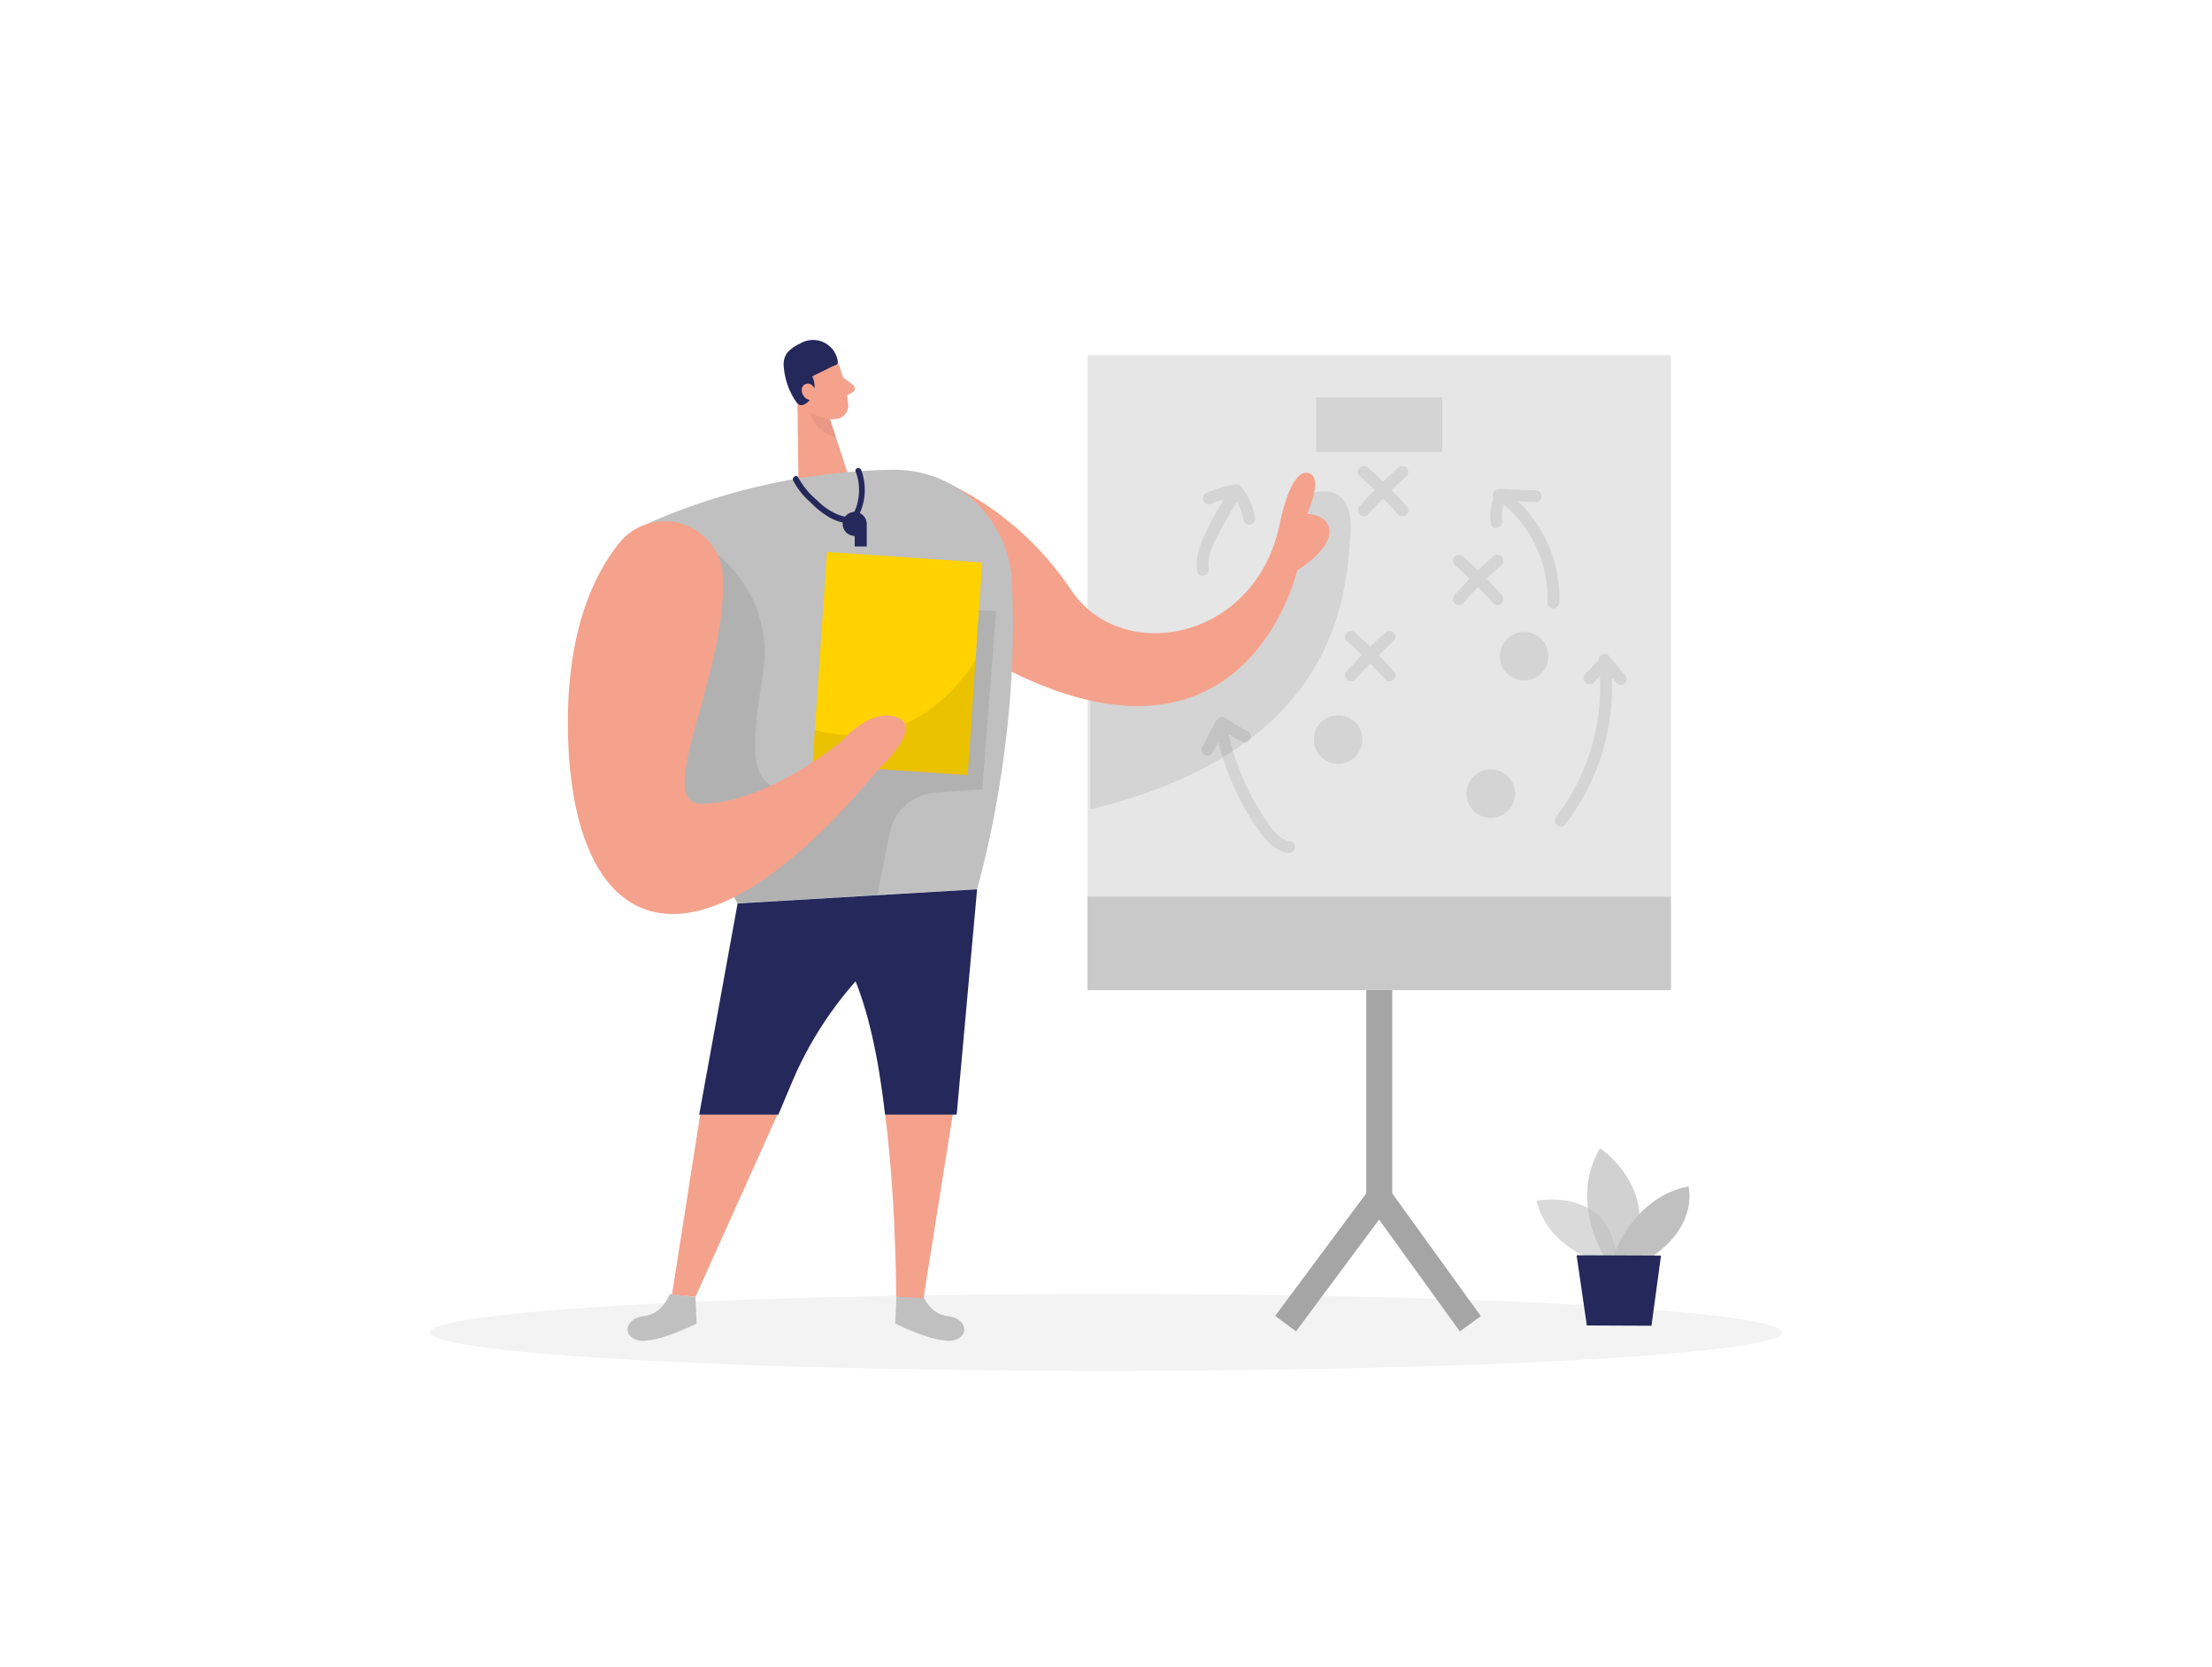 <svg id="Layer_1" data-name="Layer 1" xmlns="http://www.w3.org/2000/svg" viewBox="0 0 400 300" width="406" height="306" class="illustration styles_illustrationTablet__1DWOa"><title>_</title><ellipse cx="200" cy="240.19" rx="122.26" ry="6.96" fill="#e6e6e6" opacity="0.45"></ellipse><polygon points="234.36 240.01 230.59 237.21 247.06 215.05 247.06 176.88 251.76 176.88 251.76 216.6 234.36 240.01" fill="#a5a5a5"></polygon><rect x="254.82" y="211.69" width="4.7" height="29.76" transform="translate(-83.96 193.42) rotate(-35.83)" fill="#a5a5a5"></rect><rect x="196.66" y="63.47" width="105.49" height="114.82" fill="#e6e6e6"></rect><rect x="196.66" y="161.41" width="105.49" height="16.88" fill="#c9c9c9"></rect><path d="M237.47,88.39s7.61-2.73,6.72,7.94-2.14,38.37-47,49.3V126l18.57-5.5,15.17-9.82,3-16.16Z" opacity="0.08"></path><path d="M172.47,87.14A55.61,55.61,0,0,1,193.72,106c9.21,13.62,33.25,9.09,37.66-11.82,0,0,1.8-9.81,5-9.42s0,7.41,0,7.41,4.41.2,4,3.61-5.81,6.61-5.81,6.61-9.42,41.67-55.29,16.43Z" fill="#f4a28c"></path><path d="M121.14,233.23s-1.32,3.67-4.64,4-4.19,3.52-1.2,4.37,10.67-3,10.67-3l-.21-4.79Z" fill="#C0C0C0"></path><path d="M166.72,233.23s1.32,3.67,4.63,4,4.19,3.52,1.21,4.37-10.68-3-10.68-3l.22-4.79Z" fill="#C0C0C0"></path><path d="M151.39,64.47a30.62,30.62,0,0,1,2,8,2.48,2.48,0,0,1-2.41,2.58,5.48,5.48,0,0,1-5.3-2.75L143,68.58a4.47,4.47,0,0,1,.53-5.13C145.62,60.73,150.43,61.6,151.39,64.47Z" fill="#f4a28c"></path><polygon points="144.17 69.52 144.38 85.78 153.34 85.03 149.59 73.5 144.17 69.52" fill="#f4a28c"></polygon><path d="M151.49,64.52a4.53,4.53,0,0,0-6.88-3.09,6.78,6.78,0,0,0-2.28,1.64,3.63,3.63,0,0,0-.6,2.49,12.89,12.89,0,0,0,2,6c.5.79.92,1.27,1.84.76a3.32,3.32,0,0,0,1.54-2,4,4,0,0,0-.24-3l2.42-1.19,1.21-.6c.21-.11.75-.25.89-.44A.84.84,0,0,0,151.49,64.52Z" fill="#24285b"></path><path d="M147.54,70s-.58-1.82-1.91-1.27-.52,3.18,1.42,2.88Z" fill="#f4a28c"></path><path d="M152.39,67.44l1.86,1.44a.79.79,0,0,1-.12,1.34l-1.72.88Z" fill="#f4a28c"></path><path d="M150.06,75s-1.15.11-3.61-1.16c0,0,.55,3.2,4.74,4.54Z" fill="#ce8172" opacity="0.31"></path><path d="M161.29,84.21a114.59,114.59,0,0,0-42.93,9.18A16.56,16.56,0,0,0,110,116l23.36,46.59,43.31-2.56s7.88-26.19,6.3-55.81A21.28,21.28,0,0,0,161.29,84.21Z" fill="#C0C0C0"></path><path d="M129.78,99.58s10.22,7.55,8.24,21-4,24,8.43,20.84,19.17-32.07,19.17-32.07l14.51.36L177.62,142l-8.42.58a9.1,9.1,0,0,0-8.3,7.28l-2.26,11.26-25.28,1.49-3.58-5.31L114,140.21,112,113Z" opacity="0.08"></path><rect x="148.21" y="99.98" width="28.13" height="38.52" transform="translate(316.08 249.22) rotate(-176.11)" fill="#ffd200"></rect><path d="M127.75,193.54l-6.23,39.8,4.24.43,17.35-38.57c.24-.56.49-1.11.74-1.66Z" fill="#f4a28c"></path><path d="M159.05,193.54c3.1,19,3,40.23,3,40.23L167,234l6.42-40.31Z" fill="#f4a28c"></path><path d="M140.76,200.81l2.35-5.61a67.18,67.18,0,0,1,11.61-18.49c2.71,6.77,4.35,15.51,5.33,24.1H173l3.69-40.74-43.31,2.56-6.94,38.18Z" fill="#24285b"></path><path d="M176.42,118.54s-9.64,17.77-29.06,12.75l-.42,6.22L175,139.42Z" opacity="0.08"></path><path d="M162.27,129c-4.84-1.85-10,4.2-10,4.2S139,144.45,126.91,144.61c-9,.12,4.45-23.16,3.84-40.86a10.55,10.55,0,0,0-18.88-6.16c-5,6.33-9.54,16.91-9.16,34.29.8,37.08,22.57,47,56.17,6.45C158.88,138.33,167.12,130.86,162.27,129Z" fill="#f4a28c"></path><path d="M289,227.39s-9.15-2.5-11.14-11c0,0,14.18-2.87,14.59,11.77Z" fill="#C0C0C0" opacity="0.58"></path><path d="M290.09,226.48s-6.4-10.11-.77-19.57c0,0,10.78,6.85,6,19.59Z" fill="#C0C0C0" opacity="0.73"></path><path d="M291.73,226.49s3.38-10.68,13.6-12.7c0,0,1.91,6.93-6.62,12.73Z" fill="#C0C0C0"></path><polygon points="285.1 226.25 286.95 238.94 298.64 238.99 300.36 226.31 285.1 226.25" fill="#24285b"></polygon><path d="M156.71,93.78a2.17,2.17,0,1,0-2.15,2.39v1.91h2.17v-4.3Z" fill="#24285b"></path><path d="M155.74,84.27c-.25-.65-1.28-.37-1,.28a9.37,9.37,0,0,1,.41,5.24,6.85,6.85,0,0,1-.94,2.48c-.53.73-1.63.4-2.35.17a11.22,11.22,0,0,1-4.08-2.69,14.14,14.14,0,0,1-3.42-4.13c-.29-.63-1.22-.08-.93.54A13.28,13.28,0,0,0,146.46,90,16.55,16.55,0,0,0,150,92.83c1.16.63,2.93,1.35,4.22.75A2.82,2.82,0,0,0,155.5,92a10.07,10.07,0,0,0,.72-2.34A10.44,10.44,0,0,0,155.74,84.27Z" fill="#24285b"></path><rect x="238.01" y="71.1" width="22.8" height="9.9" opacity="0.08"></rect><circle cx="275.6" cy="117.92" r="4.39" opacity="0.08"></circle><circle cx="241.96" cy="132.99" r="4.39" opacity="0.08"></circle><circle cx="269.58" cy="142.77" r="4.39" opacity="0.08"></circle><path d="M268.83,103.91c.88-.86,1.78-1.69,2.71-2.5A1.07,1.07,0,0,0,270,99.89c-.93.81-1.83,1.65-2.71,2.5-.89-.85-1.79-1.69-2.72-2.5a1.07,1.07,0,0,0-1.52,1.52c.93.81,1.83,1.64,2.71,2.5-.93,1-1.84,1.92-2.72,2.92a1.11,1.11,0,0,0,0,1.52,1.1,1.1,0,0,0,1.53,0c.87-1,1.78-2,2.72-2.93.93,1,1.84,1.93,2.72,2.93a1.08,1.08,0,0,0,1.52,0,1.1,1.1,0,0,0,0-1.52C270.67,105.83,269.76,104.86,268.83,103.91Z" opacity="0.08"></path><path d="M251.64,87.87c.88-.86,1.78-1.7,2.71-2.51a1.08,1.08,0,0,0,0-1.52,1.1,1.1,0,0,0-1.52,0c-.93.81-1.83,1.65-2.72,2.51-.88-.86-1.78-1.7-2.71-2.51a1.1,1.1,0,0,0-1.52,0,1.08,1.08,0,0,0,0,1.52c.93.81,1.82,1.65,2.71,2.51-.93.95-1.84,1.92-2.72,2.92a1.1,1.1,0,0,0,0,1.52,1.08,1.08,0,0,0,1.52,0c.88-1,1.79-2,2.72-2.93.93,1,1.85,1.93,2.72,2.93a1.07,1.07,0,1,0,1.52-1.52C253.48,89.79,252.57,88.82,251.64,87.87Z" opacity="0.08"></path><path d="M249.31,117.71c.88-.86,1.78-1.7,2.7-2.51a1.07,1.07,0,0,0,0-1.52,1.1,1.1,0,0,0-1.52,0c-.92.81-1.82,1.65-2.71,2.51-.89-.86-1.79-1.7-2.71-2.51a1.1,1.1,0,0,0-1.52,0,1.07,1.07,0,0,0,0,1.52c.92.81,1.82,1.65,2.71,2.51-.93,1-1.84,1.92-2.72,2.92a1.1,1.1,0,0,0,0,1.52,1.08,1.08,0,0,0,1.52,0c.88-1,1.79-2,2.72-2.93.93,1,1.84,1.93,2.72,2.93a1.08,1.08,0,0,0,1.52,0,1.1,1.1,0,0,0,0-1.52C251.14,119.63,250.23,118.66,249.31,117.71Z" opacity="0.08"></path><path d="M293.81,121.29l-2.64-3.12a1,1,0,0,0-.27-.31l0-.06a1.08,1.08,0,0,0-.76-.31,1.11,1.11,0,0,0-.76.31,1.08,1.08,0,0,0-.29.7,25,25,0,0,1-1.93,2.18,1,1,0,0,0-.47.4l-.18.32a1.08,1.08,0,0,0,1.69,1.3c.39-.38.75-.78,1.11-1.18a38.39,38.39,0,0,1-7.86,25.37c-.84,1.08.67,2.61,1.52,1.52a40.6,40.6,0,0,0,8.5-26.62l.86,1a1.09,1.09,0,0,0,.76.32,1.07,1.07,0,0,0,.76-.32A1.1,1.1,0,0,0,293.81,121.29Z" opacity="0.08"></path><path d="M233.39,151.43c-1.91-.31-3.1-1.89-4.14-3.38a47.7,47.7,0,0,1-3.34-5.59A46.54,46.54,0,0,1,222.16,132c.79.49,1.6,1,2.44,1.38a1.1,1.1,0,0,0,1.47-.39,1.08,1.08,0,0,0-.39-1.47,31.08,31.08,0,0,1-4.11-2.47,1.08,1.08,0,0,0-1.43.33,1,1,0,0,0-.32.34l-2.37,4.51a1.08,1.08,0,1,0,1.86,1.08l1-1.85a48.73,48.73,0,0,0,4.13,10.76,42.22,42.22,0,0,0,3.7,5.89c1.2,1.58,2.67,3,4.7,3.38C234.17,153.72,234.75,151.65,233.39,151.43Z" opacity="0.08"></path><path d="M226.9,92.67a12,12,0,0,0-2.17-5,1.23,1.23,0,0,0-1.35-.82A23.26,23.26,0,0,0,218,88.48a1.08,1.08,0,0,0,1.09,1.86,20.12,20.12,0,0,1,2.25-.81c-1,1.64-2,3.33-2.82,5.06-1.22,2.49-2.53,5.12-2,8,.24,1.36,2.31.79,2.08-.57-.42-2.39,1.13-5,2.18-7a57,57,0,0,1,2.92-5,10.72,10.72,0,0,1,.5,1,1.17,1.17,0,0,0,.05.11v0l.12.31.21.63a11.36,11.36,0,0,1,.31,1.28,1.07,1.07,0,0,0,1.32.75A1.09,1.09,0,0,0,226.9,92.67Z" opacity="0.08"></path><path d="M274.52,89.93l3.19.12A1.08,1.08,0,0,0,278.78,89a1.09,1.09,0,0,0-1.07-1.07l-6-.22a1.1,1.1,0,0,0-.57,0H271a1.08,1.08,0,0,0-1.07,1.08,1,1,0,0,0,.15.5,9.72,9.72,0,0,0-.48,4.68c.18,1.36,2.26.78,2.07-.58a7,7,0,0,1,.25-2.91,22.22,22.22,0,0,1,7.92,17.76c-.06,1.38,2.09,1.38,2.15,0A24.35,24.35,0,0,0,274.52,89.93Z" opacity="0.08"></path></svg>